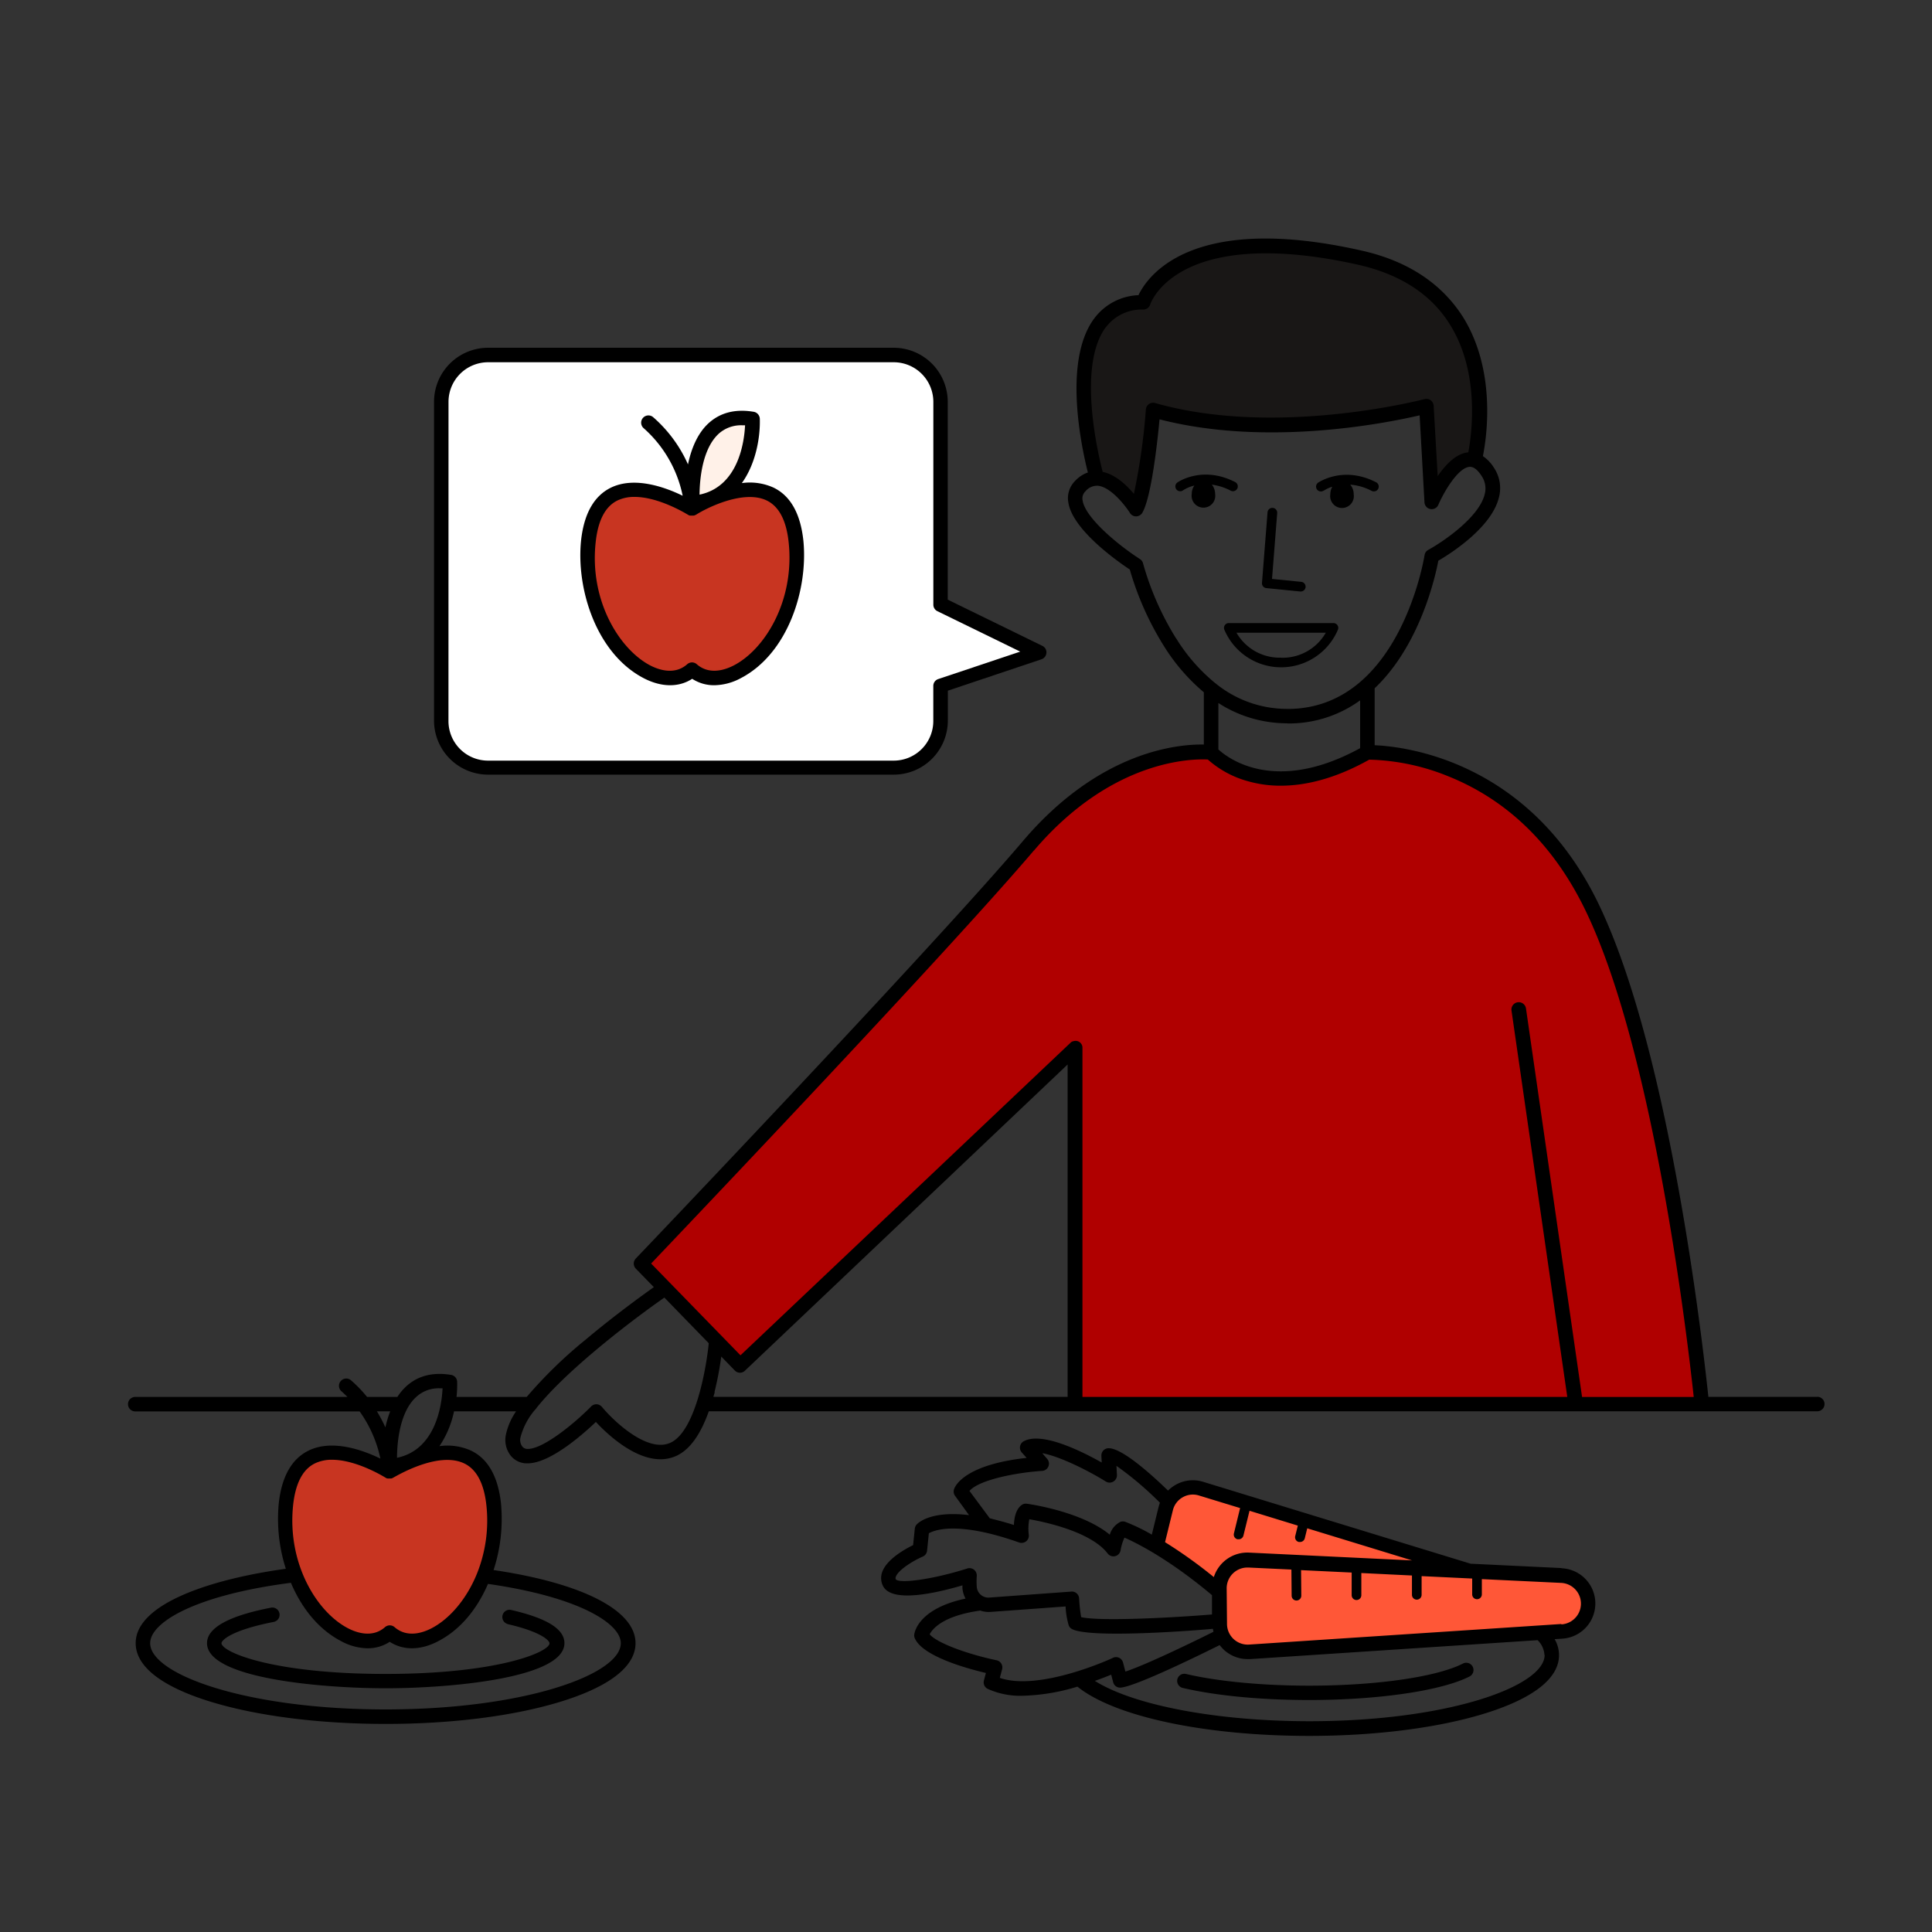 <svg xmlns="http://www.w3.org/2000/svg" viewBox="0 0 400 400"><rect x="0" y="0" width="400" height="400" fill="#333333" stroke="none"/><defs><style>.cls-1{fill:#fff;}.cls-2{fill:#b00000;}.cls-3{fill:#c83521;}.cls-4{fill:#ff5737;}.cls-5{fill:#fff1e8;}.cls-6{fill:#191716;}.cls-7{fill:none;}</style></defs><g id="Farger"><polygon class="cls-1" points="91.56 81.16 94.42 76.21 100.01 73.45 185.04 73.45 191.74 74.97 194.52 81.16 194.73 125.09 215.17 135.06 194.73 141.92 194.34 151.9 192.17 155.65 186.88 158.7 99.19 158.7 92.93 154.48 91.36 146.96 91.56 81.16"/><path class="cls-2" d="M132.73,261.33l20.53,21.38,69.35-65.81v73.8H352.35s-5.26-53.75-13.78-77.87-12.9-51.17-55.47-57.07c0,0-19.53,12.13-32.42,0,0,0-9.59-1.34-22.25,5.4s-22.76,23.11-22.76,23.11Z"/><path class="cls-3" d="M80.69,304.72s17.15-8.86,20.27,1.59S97.8,345.17,80.7,338c0,0-5.35,5.42-14.13-3.27s-9.91-29.65-1.33-33.95C71.26,297.8,80.69,304.72,80.69,304.72Z"/><path class="cls-4" d="M239.6,319.54s1.39-13.67,9.62-11.15,48.86,16.1,48.86,16.1,28.32.14,29.48,3.95a12,12,0,0,1,0,7l-4.23,2.28L258.07,342s-5.91.64-5.58-6.3-.5-7.42-.5-7.42Z"/><path class="cls-3" d="M143.24,105.29s20-12.11,21.58,6.8-11.54,32.31-21.49,26.57c0,0-5.35,5.76-13.32-2.47s-13.35-29.11-2.95-33.85C134.29,99,143.24,105.29,143.24,105.29Z"/><path class="cls-5" d="M143.37,104.15S142,84.58,155.79,86.73C155.79,86.73,156.84,102,143.37,104.15Z"/><path class="cls-6" d="M234.61,104.52s4-5.34,4.06-18.86c0,0,15.39,2.87,24.4,2.77s32.25-4.35,32.25-4.35l1.83,18.26s3-7.09,8.07-7.09c0,0,3.67-12.31-.91-22.93s-14.48-17.53-23.45-19.13-34.7-7-44.15,8.61c0,0-8.57-.38-11.12,11.65S227.43,99,227.43,99,233.8,101.45,234.61,104.52Z"/></g><g id="Layer_1" data-name="Layer 1"><path d="M262.16,121.76l7,.7h.1a1,1,0,0,0,.1-2l-6-.6,1.07-13.63a1,1,0,1,0-2-.16l-1.15,14.61A1,1,0,0,0,262.16,121.76Z"/><path d="M276.08,129H254.41a1,1,0,0,0-.81.42,1,1,0,0,0-.13.91,12.77,12.77,0,0,0,23.55,0,1,1,0,0,0-.13-.91A1,1,0,0,0,276.08,129Zm-10.84,7.16A10.3,10.3,0,0,1,256,131h18.49A10.31,10.31,0,0,1,265.24,136.18Z"/><path d="M274.1,101.57a6.88,6.88,0,0,1,1.74-.8,3.14,3.14,0,0,0-.41,1.57,2.45,2.45,0,1,0,4.84,0,3,3,0,0,0-.72-2,11.46,11.46,0,0,1,4.44,1.29,1,1,0,0,0,.46.11,1,1,0,0,0,.46-1.89c-6.72-3.45-11.74-.08-12,.07a1,1,0,0,0,1.14,1.65Z"/><path d="M251.58,102.34a3.08,3.08,0,0,0-.68-2,11.67,11.67,0,0,1,3.91,1.25,1,1,0,0,0,.46.11,1,1,0,0,0,.46-1.89c-6.72-3.45-11.74-.08-11.95.07a1,1,0,0,0,1.14,1.65,7.38,7.38,0,0,1,2.35-1,3.06,3.06,0,0,0-.53,1.74,2.45,2.45,0,1,0,4.84,0Z"/><path d="M133.31,140.43c3.66,1.89,7.24,1.91,10,.11a8.26,8.26,0,0,0,4.59,1.33,11.9,11.9,0,0,0,5.43-1.44c9.85-5.1,14-18.49,13-28.5-.6-5.61-2.69-9.32-6.23-11a11.91,11.91,0,0,0-6.51-.91c3-4.18,3.83-9.72,3.72-13.31A1.52,1.52,0,0,0,156,85.25c-3.75-.62-6.86.17-9.26,2.34s-3.66,5.48-4.3,8.56a28.06,28.06,0,0,0-7.19-9.76,1.5,1.5,0,1,0-2,2.25,25.47,25.47,0,0,1,8.09,14c-3.54-1.73-9.88-4.06-14.81-1.7-3.54,1.71-5.63,5.42-6.23,11C119.28,121.94,123.46,135.33,133.31,140.43Zm15.48-50.62a6.91,6.91,0,0,1,4.85-1.76c.2,0,.41,0,.62,0-.17,3.45-1.38,12.68-9.43,14.36C144.86,99.42,145.34,93,148.79,89.81Zm-25.46,22.44c.48-4.52,2-7.43,4.55-8.65a8,8,0,0,1,3.5-.72c5.18,0,11,3.67,11.1,3.72h0a1.3,1.3,0,0,0,.32.14l.08,0a1.65,1.65,0,0,0,.38,0h0a1.36,1.36,0,0,0,.36,0l.08,0a1.51,1.51,0,0,0,.29-.13l.05,0c2.5-1.6,10-5.24,14.68-3,2.55,1.22,4.08,4.13,4.56,8.64,1.29,12.08-4.89,22.17-11.36,25.52-1.74.89-5,2.06-7.65-.24a1.49,1.49,0,0,0-2,0c-2.61,2.3-5.91,1.14-7.65.24C128.22,134.42,122,124.33,123.33,112.25Z"/><path d="M105,336.23c7.16,1.64,8.77,3.46,8.77,4,0,1.75-10.44,6.34-33.95,6.34S45.86,342,45.86,340.2c0-.59,2-2.68,10.81-4.4a1.5,1.5,0,0,0-.57-2.95c-8.79,1.71-13.24,4.19-13.24,7.35,0,7.38,24.17,9.34,37,9.34s37-2,37-9.34c0-2.93-3.63-5.18-11.1-6.89a1.5,1.5,0,0,0-.67,2.92Z"/><path d="M243.76,347.67a1.5,1.5,0,0,0,1.12,1.8c6.88,1.61,16.17,2.5,26.17,2.5,14.34,0,27.38-1.91,33.2-4.87a1.5,1.5,0,1,0-1.36-2.68C297.46,347.19,285,349,271.05,349c-9.63,0-18.92-.88-25.49-2.42A1.49,1.49,0,0,0,243.76,347.67Z"/><path d="M101.05,160.38h84a11.2,11.2,0,0,0,11.19-11.19V143l19.41-6.51a1.51,1.51,0,0,0,1-1.33,1.48,1.48,0,0,0-.84-1.44l-19.59-9.57v-41A11.2,11.2,0,0,0,185,72h-84A11.2,11.2,0,0,0,89.86,83.14v66.05A11.2,11.2,0,0,0,101.05,160.38ZM92.86,83.14A8.2,8.2,0,0,1,101.05,75h84a8.21,8.21,0,0,1,8.19,8.19v42a1.49,1.49,0,0,0,.84,1.35l17.15,8.37-17,5.69a1.49,1.49,0,0,0-1,1.42v7.27a8.2,8.2,0,0,1-8.19,8.19h-84a8.19,8.19,0,0,1-8.19-8.19Z"/><path d="M323.29,324.65l-18.81-.9L249.12,306.8a7.21,7.21,0,0,0-5.74.63,7.55,7.55,0,0,0-1.55,1.18c-3.45-3.34-9.48-8.77-12.28-8.77h-.1a1.5,1.5,0,0,0-1.42,1.57l.07,1.39c-4.32-2.43-12.44-6.43-16.15-4.4a1.5,1.5,0,0,0-.4,2.32l1,1.12c-12.42,1.36-14.69,5.54-15,6.42a1.49,1.49,0,0,0,.18,1.43l2.9,4c-7.87-.94-10.49,1.55-10.84,1.94a1.55,1.55,0,0,0-.39.86l-.35,3.41c-1.77.87-5.42,2.92-6.38,5.52a3.63,3.63,0,0,0,.13,2.91c1.72,3.5,10.34,1.7,16.46-.1,0,.18,0,.37,0,.56a5.37,5.37,0,0,0,.65,2.18c-9.63,2.05-10.55,6.84-10.62,7.43a1.43,1.43,0,0,0,.11.79c1.62,3.72,10.67,6.23,14.72,7.18l-.41,1.56a1.5,1.5,0,0,0,.78,1.73,16.26,16.26,0,0,0,7.18,1.43,42,42,0,0,0,11.4-1.89c7.69,6.21,26.4,10.2,48,10.2,13.55,0,26.32-1.61,35.94-4.52,10.32-3.13,15.77-7.34,15.77-12.2a6.61,6.61,0,0,0-.91-3.31l1.57-.1a7.3,7.3,0,0,0-.13-14.58ZM244.86,310a4.21,4.21,0,0,1,3.38-.37l8.51,2.6-1.28,5.25a1,1,0,0,0,.73,1.21l.24,0a1,1,0,0,0,1-.77l1.26-5.13,10,3.07-.54,2.18a1,1,0,0,0,.74,1.21l.24,0a1,1,0,0,0,1-.76l.51-2.07,21.71,6.65-33.75-1.62a7.29,7.29,0,0,0-7.3,5.07,98.54,98.54,0,0,0-10.1-7.23l1.63-6.64A4.23,4.23,0,0,1,244.86,310Zm-44.14-1.32c2-2.32,9.75-3.81,15.07-4.15a1.5,1.5,0,0,0,1-2.5l-1-1.16c3.52.62,9.37,3.51,13.17,5.87a1.47,1.47,0,0,0,1.55,0,1.5,1.5,0,0,0,.74-1.36l-.1-1.89a68.84,68.84,0,0,1,9,7.63c-.1.28-.19.56-.27.86l-1.41,5.75a38.41,38.41,0,0,0-5.49-2.65,1.46,1.46,0,0,0-1,0,4.32,4.32,0,0,0-2.21,2.66c-5.85-4.82-16.67-6.34-17.18-6.41a1.48,1.48,0,0,0-1.1.29c-1.17.87-1.51,2.62-1.57,4.11-1.84-.59-3.51-1-5-1.39ZM185.48,327a.6.6,0,0,1,0-.56c.52-1.43,3.57-3.3,5.57-4.17a1.49,1.49,0,0,0,.89-1.22l.37-3.6c1.26-.72,6.13-2.53,18.7,1.91a1.52,1.52,0,0,0,1.44-.25,1.47,1.47,0,0,0,.55-1.35,10,10,0,0,1,.11-3.22c3,.53,12.75,2.53,16.24,7.12A1.5,1.5,0,0,0,232,321a10.42,10.42,0,0,1,.81-2.65c2.27,1,9,4.25,18.12,11.91l0,4c-9.76.79-23.5,1.4-27.09.55a32.87,32.87,0,0,1-.42-3.92,1.51,1.51,0,0,0-.51-1,1.45,1.45,0,0,0-1.1-.37l-17,1.24a2.41,2.41,0,0,1-2.58-2.21,16,16,0,0,1,0-2.27,1.51,1.51,0,0,0-2-1.53C193.49,326.9,186.42,327.94,185.48,327ZM207,347.39l.48-1.8a1.51,1.51,0,0,0-1.15-1.85c-5.7-1.19-12.27-3.5-13.85-5.37.53-1.06,2.65-3.83,10.48-4.92a5.31,5.31,0,0,0,2.15.28l15.51-1.13a16.19,16.19,0,0,0,.64,3.89,1.45,1.45,0,0,0,.73.81c1.38.69,5,.93,9.25.93,7.14,0,16.15-.66,19.88-1a6,6,0,0,0,.12.61c-5.75,2.88-14.6,7.07-18.24,8.24l-.48-1.85a1.52,1.52,0,0,0-.82-1,1.49,1.49,0,0,0-1.27,0C230.23,343.36,215.27,350.23,207,347.39Zm112.8-4.75c0,6.49-20,13.72-48.71,13.72-19.15,0-36.4-3.3-44.41-8.35,1.36-.48,2.52-.93,3.38-1.29l.41,1.57a1.48,1.48,0,0,0,1.6,1.11c3.32-.33,17-7.09,20.45-8.8a9.47,9.47,0,0,0,.85.95,7.27,7.27,0,0,0,4.95,1.95l.5,0,59.53-3.92A4.66,4.66,0,0,1,319.76,342.64Zm3.47-6.41-64.65,4.26a4.29,4.29,0,0,1-4.58-4.26l-.07-7.35a4.3,4.3,0,0,1,4.3-4.34h.21l8.89.42.05,5.41a1,1,0,0,0,1,1h0a1,1,0,0,0,1-1l-.05-5.29,10.48.5,0,4.69a1,1,0,0,0,1,1h0a1,1,0,0,0,1-1l0-4.59,10.48.51,0,4a1,1,0,0,0,1,1h0a1,1,0,0,0,1-1l0-3.87,10.47.5,0,3.28a1,1,0,0,0,1,1h0a1,1,0,0,0,1-1l0-3.16,16.38.78a4.3,4.3,0,0,1,.08,8.59Z"/><path d="M376.27,289.2H353.7c-.48-4.56-2.21-20.11-5.34-38.32-5-29.11-11-50.8-17.75-64.47-14.32-28.85-39.52-31.84-46-32.12V142.64a.68.68,0,0,0,0-.14c9.34-8.85,12.54-23,13.18-26.41,2.44-1.42,10.95-6.8,12.52-13a7.57,7.57,0,0,0-1-6.24,7.86,7.86,0,0,0-2.29-2.41c.8-4,2.77-17.51-4-28.61C298.58,58.74,291.53,54.06,282,51.9c-35.33-8-44.42,5.29-46.29,9.21A12,12,0,0,0,226.5,66c-6.41,8.71-2.64,26.37-1.27,31.82a6.6,6.6,0,0,0-2.71,1.82,5,5,0,0,0-1.36,4.21c.71,5.73,10.22,12.38,12.75,14.06a62.22,62.22,0,0,0,7,15.74,40.4,40.4,0,0,0,8.33,9.68v10.82c-5.23-.1-21.53,1.24-37.47,20-19.32,22.7-79.53,85.78-80.14,86.42a1.51,1.51,0,0,0,0,2.08l3.74,3.84c-2.12,1.5-8.08,5.79-14.1,10.85a93.51,93.51,0,0,0-12.22,11.88H94.52a23.08,23.08,0,0,0,.13-3.13,1.49,1.49,0,0,0-1.25-1.43c-3.75-.62-6.87.16-9.26,2.34a11.35,11.35,0,0,0-1.87,2.22H76a27.88,27.88,0,0,0-3.31-3.43,1.5,1.5,0,1,0-2,2.26c.44.38.85.78,1.24,1.17H28a1.5,1.5,0,0,0,0,3H74.46a26,26,0,0,1,4.3,9.77c-3.55-1.73-9.89-4.06-14.81-1.69-3.54,1.7-5.64,5.41-6.24,11a33.87,33.87,0,0,0,1.47,13.5C43.83,326.9,28.09,332,28.09,340.2c0,4.86,5.46,9.07,15.77,12.2,9.63,2.91,22.39,4.52,36,4.52s26.32-1.61,35.94-4.52c10.32-3.13,15.78-7.34,15.78-12.2,0-6.8-11-12.42-29.39-15.14a34.21,34.21,0,0,0,1.54-13.74c-.6-5.61-2.7-9.32-6.24-11a11.88,11.88,0,0,0-6.51-.91A20.23,20.23,0,0,0,94,292.2h12.85a13.42,13.42,0,0,0-2.12,4.89,5.26,5.26,0,0,0,.92,4.17,4.27,4.27,0,0,0,3.24,1.71h.34c4.64,0,11.39-5.94,14.14-8.57,2.79,3,10.39,10.09,16.85,6.93,2.65-1.3,4.84-4.37,6.53-9.14h229.5a1.5,1.5,0,0,0,0-3Zm-295.48,3a21.91,21.91,0,0,0-1,3.33,28.41,28.41,0,0,0-1.76-3.33Zm47.74,48c0,6.49-20,13.72-48.72,13.72s-48.72-7.23-48.72-13.72c0-4.24,9.14-9.91,29.14-12.5,2.16,5.11,5.62,9.61,10.45,12.11a11.79,11.79,0,0,0,5.42,1.45,8.27,8.27,0,0,0,4.59-1.34c2.78,1.81,6.36,1.79,10-.11,4.76-2.46,8.18-6.86,10.34-11.88C119.91,330.63,128.53,336.15,128.53,340.2ZM96.14,303c2.54,1.23,4.07,4.14,4.56,8.64a29.47,29.47,0,0,1-1.94,14.14v0c-2.17,5.37-5.75,9.44-9.42,11.34-1.73.9-5,2.06-7.64-.23a1.51,1.51,0,0,0-2,0c-2.61,2.29-5.91,1.13-7.64.23-6.47-3.35-12.65-13.43-11.37-25.52.49-4.51,2-7.42,4.55-8.64a8,8,0,0,1,3.51-.73c5.18,0,11,3.67,11.09,3.72h0a1.87,1.87,0,0,0,.32.15l.08,0a1.58,1.58,0,0,0,.38,0h0a1.34,1.34,0,0,0,.35,0l.08,0a1.3,1.3,0,0,0,.3-.13l0,0C81.54,305.92,90.55,300.29,96.14,303ZM82.2,301.82c0-3,.5-9.48,4-12.62A6.85,6.85,0,0,1,91,287.43l.63,0C91.46,290.91,90.24,300.14,82.2,301.82Zm146.71-234a9.3,9.3,0,0,1,7.83-3.73,1.51,1.51,0,0,0,1.4-1.05c.05-.17,1.4-4.15,7.24-7.2,5.54-2.9,16.27-5.42,35.93-1,8.73,2,15.14,6.19,19,12.54,6.08,9.9,4.42,22.35,3.69,26.27H304c-2.53.22-4.74,2.59-6.34,4.93L296.82,84a1.55,1.55,0,0,0-.62-1.14,1.51,1.51,0,0,0-1.27-.23c-.3.08-30.61,8-55.78.81a1.51,1.51,0,0,0-1.91,1.32,129.82,129.82,0,0,1-2.48,17.49c-1.49-1.79-3.81-4-6.46-4.55C227.21,93.47,223.1,75.7,228.91,67.79Zm14.58,64.34a59.67,59.67,0,0,1-6.83-15.51,1.5,1.5,0,0,0-.64-.9c-4.36-2.79-11.43-8.57-11.89-12.22a2,2,0,0,1,.58-1.79,3.14,3.14,0,0,1,2.32-1.17h.28c2.71.27,5.7,4.16,6.63,5.63a1.49,1.49,0,0,0,1.29.71,1.53,1.53,0,0,0,1.28-.75c1.88-3.26,3.13-14.72,3.56-19.34,22.28,5.75,47,.77,53.85-.83l1,18a1.5,1.5,0,0,0,2.88.51c1.06-2.47,4-7.63,6.43-7.84.82-.08,1.65.55,2.5,1.85a4.64,4.64,0,0,1,.65,3.86c-1.22,4.85-8.84,9.93-11.68,11.48a1.49,1.49,0,0,0-.76,1.09c-.05.31-5,31.2-27.66,31.83h-.72a23.45,23.45,0,0,1-14.76-5.18,2,2,0,0,0-.24-.19A37,37,0,0,1,243.49,132.13Zm23.08,17.62h.78A25.09,25.09,0,0,0,281.6,145v9.9c-17.54,9.61-27.31,2.13-29.35.26v-9.61A26.19,26.19,0,0,0,266.57,149.75Zm-52.5,26.32c16.22-19.06,33-19,36-18.85a20.67,20.67,0,0,0,8.44,4.53,24.51,24.51,0,0,0,6.66.89c4.83,0,11-1.29,18.31-5.39a46.08,46.08,0,0,1,16.19,3.37c12.21,4.85,21.71,14,28.23,27.12,14.54,29.29,21.61,90.67,22.77,101.46H327.55l-11.61-80.43a1.5,1.5,0,0,0-3,.42l11.55,80H224.11V216.9a1.33,1.33,0,0,0-.09-.49.43.43,0,0,0,0,0,1.35,1.35,0,0,0-.3-.47v0h0a1.43,1.43,0,0,0-.47-.33h0a1.51,1.51,0,0,0-.52-.11h-.07a1.58,1.58,0,0,0-.49.09l-.05,0a1.2,1.2,0,0,0-.47.29h0L153.31,280.6l-18.5-19C142.78,253.22,196.07,197.22,214.07,176.07ZM138.92,298.65c-4.8,2.35-11.95-4.52-14.3-7.37a1.53,1.53,0,0,0-1.09-.54,1.49,1.49,0,0,0-1.14.45c-3.44,3.51-10.13,9-13.28,8.79a1.3,1.3,0,0,1-1-.53,2.26,2.26,0,0,1-.34-1.88,14.22,14.22,0,0,1,3.11-5.81,1.39,1.39,0,0,0,.21-.27c6.37-8,20.06-18.38,26.46-22.84l9.18,9.44,0,.12C146.25,283,144.06,296.13,138.92,298.65Zm9-10.41a68.4,68.4,0,0,0,1.41-7.38l2.82,2.9a1.48,1.48,0,0,0,1.07.45,1.47,1.47,0,0,0,1-.41l66.82-63.41V289.2H147.7C147.79,288.89,147.87,288.57,148,288.24Z"/><rect class="cls-7" width="400" height="400"/></g></svg>